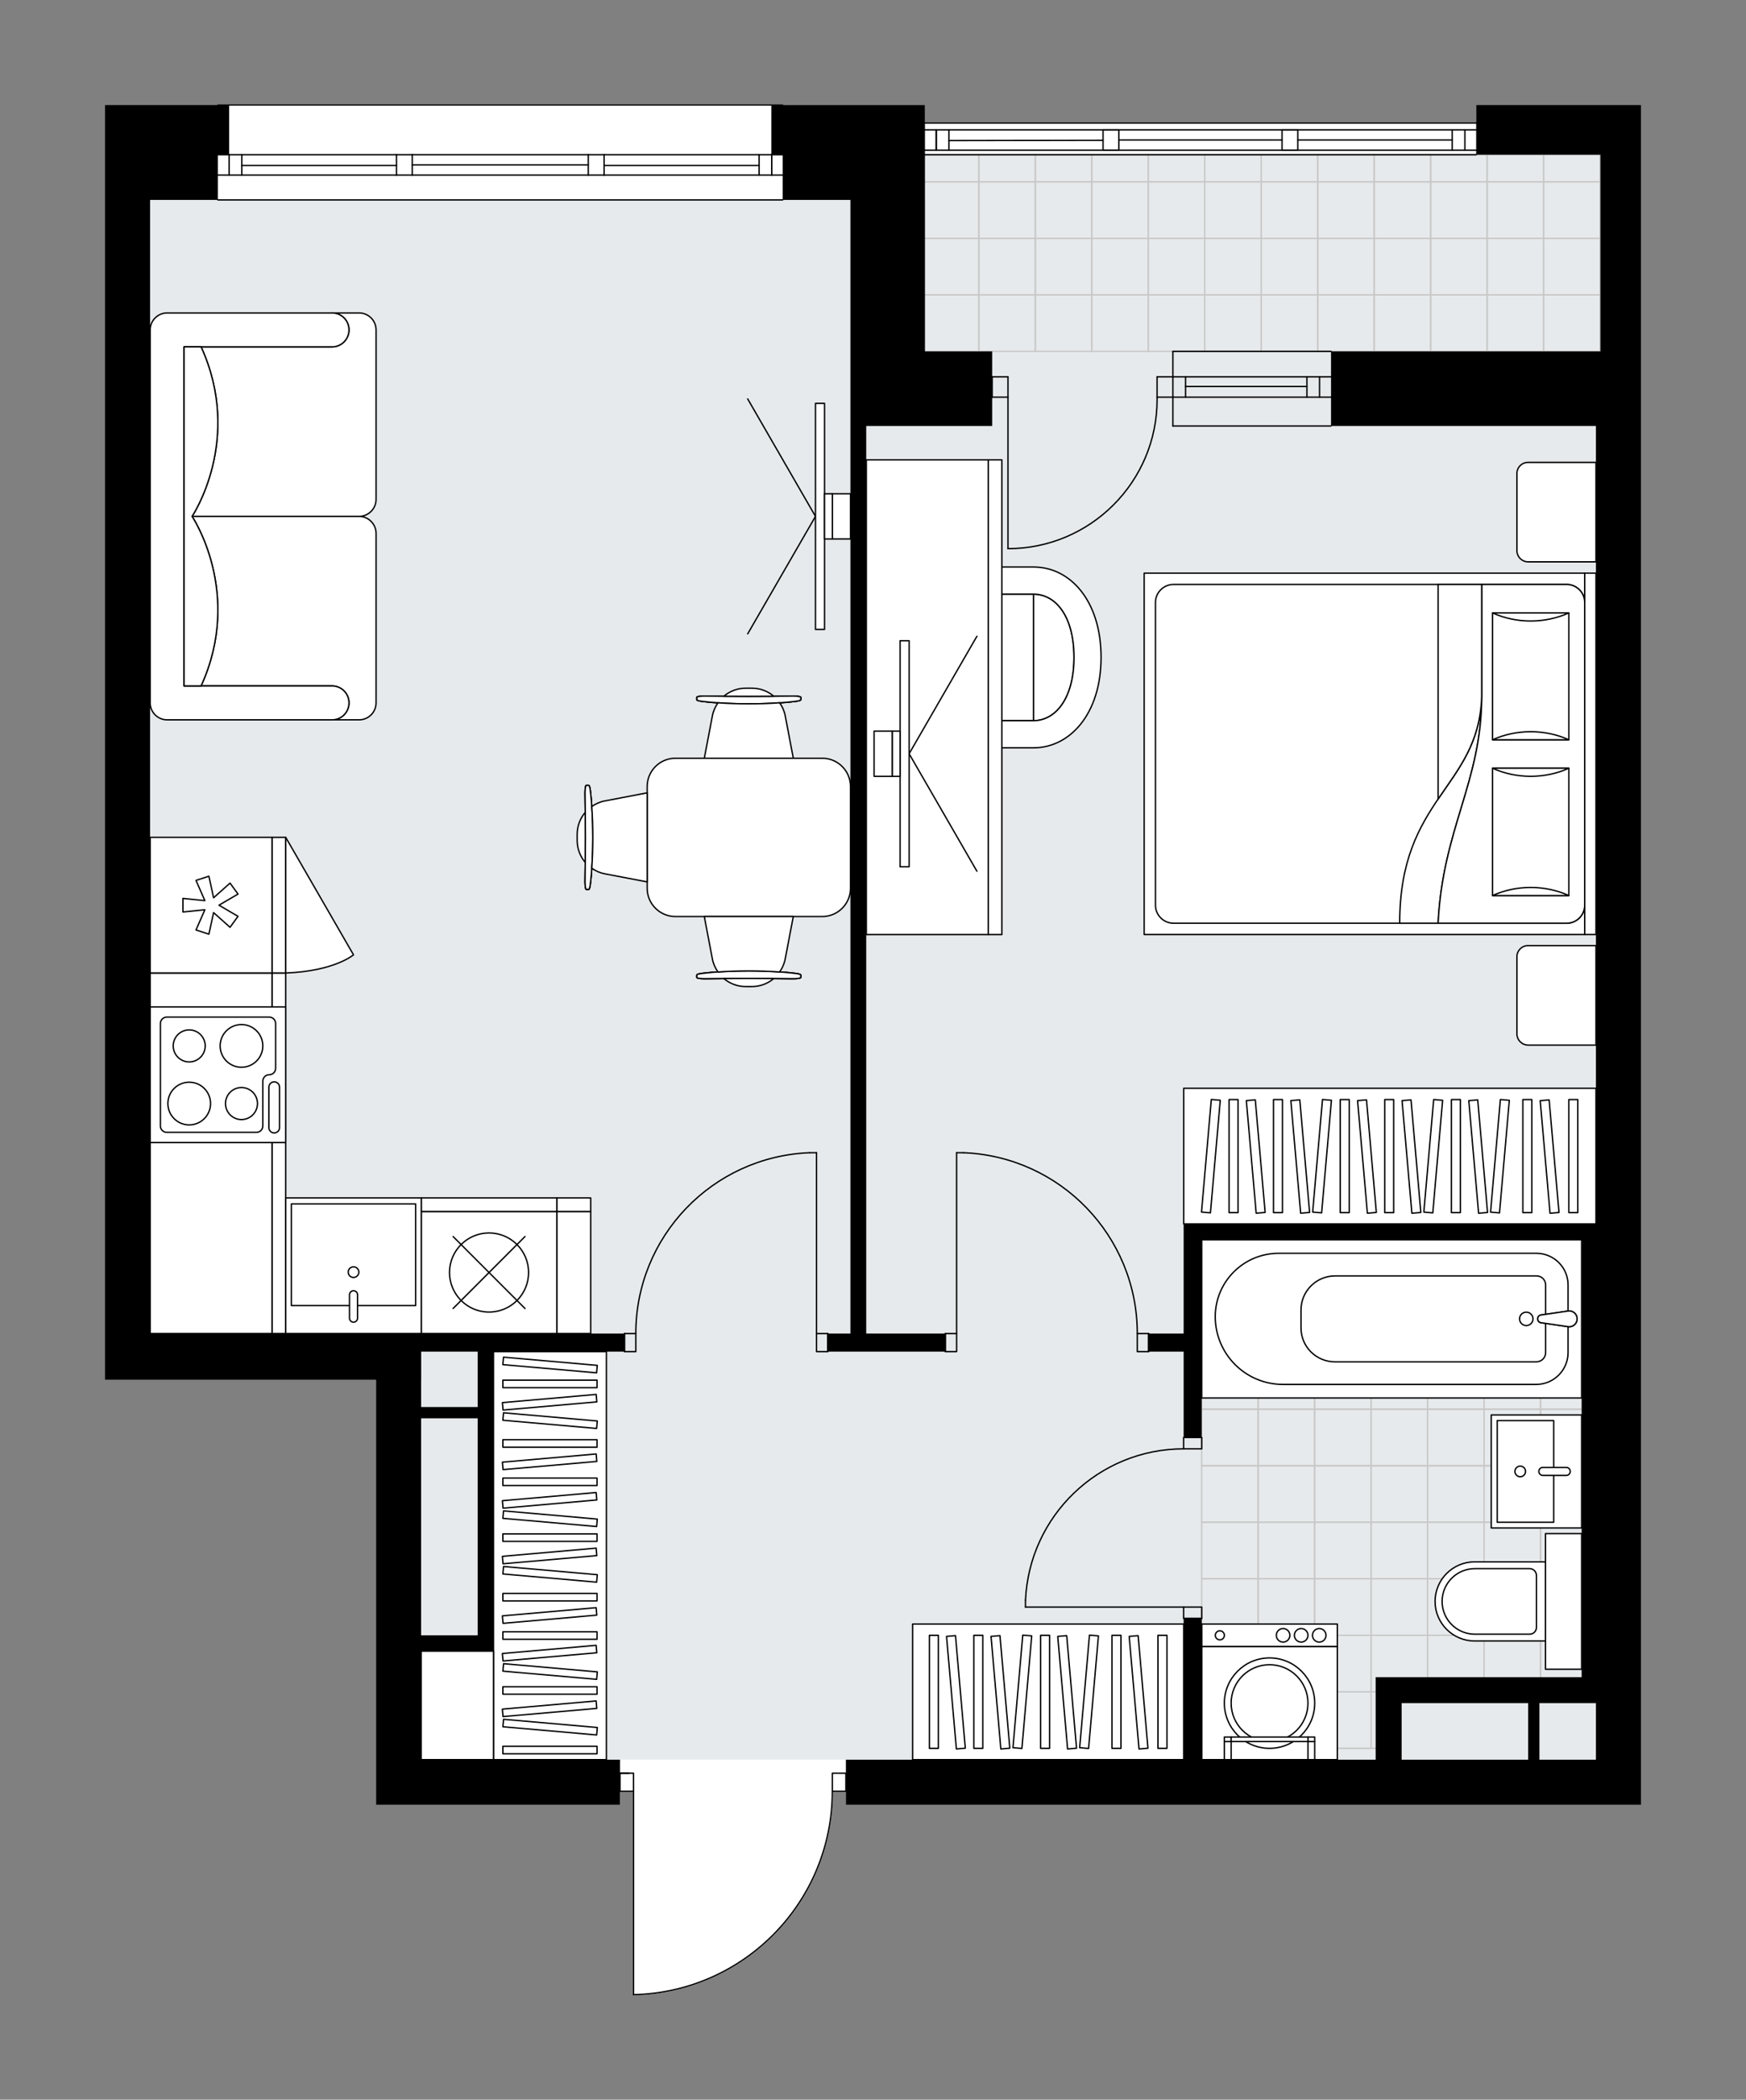 <svg xmlns="http://www.w3.org/2000/svg" height="2000px" id="Layer_1" style="enable-background:new 0 0 1664.15 2000;" version="1.1" viewBox="0 0 1664.15 2000" width="1664.15px" x="0px" y="0px" xml:space="preserve">
<rect x="0" y="0" width="1664.15" height="2000" fill="#808080" stroke="none"/>
<style type="text/css">
	.st0{fill:#FFFFFF;}
	.st1{fill:#E7EAEC;}
	.st2{fill:none;stroke:#C8C8C8;stroke-width:1.3;stroke-linecap:round;stroke-linejoin:round;stroke-miterlimit:10;}
	.st3{fill:none;stroke:#000000;stroke-width:1.3;stroke-linecap:round;stroke-linejoin:round;stroke-miterlimit:10;}
	.st4{fill:#FFFFFF;stroke:#000000;stroke-width:1.3;stroke-linecap:round;stroke-linejoin:round;stroke-miterlimit:10;}
	.st5{fill:none;stroke:#000000;stroke-width:1.3;stroke-linecap:round;stroke-linejoin:round;}
	.st6{fill:none;stroke:#000000;stroke-width:1.3;stroke-linecap:round;stroke-linejoin:round;stroke-dasharray:10.115,10.115;}
	.st7{font-family: 'Arial-BoldMT','Arial'; font-weight:bold;}
	.st8{font-size:112.853px;}
	.st9{font-size:95.491px;}
	.st10{font-family: 'ArialMT','Arial';}
	.st11{font-size:40px;}
</style>
<path class="st0" d="M1406.97,100h157.18v47.37V334.7v71.05  v1313.43h-43.06H806.24v-12.27h-12.28c-0.17,50.88-19.83,98.91-55.42,135.3c-35.74,36.55-83.58,57.3-134.68,58.44c0,0-0.01,0-0.01,0  c-0.09,0-0.17-0.02-0.25-0.05c-0.03-0.01-0.06-0.04-0.09-0.06c-0.04-0.02-0.08-0.04-0.11-0.08c-0.03-0.03-0.05-0.07-0.07-0.11  c-0.02-0.03-0.05-0.06-0.06-0.1c-0.02-0.04-0.02-0.1-0.03-0.15c-0.01-0.03-0.02-0.06-0.02-0.1c0,0,0,0,0-0.01c0,0,0-0.01,0-0.01  v-193.09h-12.27v12.27H401.41h-3.04h-39.99v-404.8H100v-44.14V190.43V100h107.01c0-0.36,0.29-0.65,0.65-0.65h538.29  c0.36,0,0.65,0.29,0.65,0.65h135v16.58l0,0h525.37V100z" id="background" />
<g id="floor">
	<polygon class="st1" points="401.42,1676.09 1521.06,1676.09 1521.06,334.67 1525.37,334.67 1525.37,147.35 881.57,147.35    881.57,190.41 143.04,190.41 143.04,1270.36 401.38,1270.36  " />
	<g>
		
			<rect class="st2" height="53.83" transform="matrix(-1 6.230965e-06 -6.230965e-06 -1 3104.78 615.502)" width="10.54" x="1547.12" y="280.84" />
	</g>
	<g>
		
			<rect class="st2" height="53.83" transform="matrix(-1 6.230966e-06 -6.230966e-06 -1 3104.78 507.87)" width="10.54" x="1547.12" y="227.03" />
	</g>
	<g>
		
			<rect class="st2" height="53.83" transform="matrix(-1 6.230966e-06 -6.230966e-06 -1 3104.78 400.238)" width="10.54" x="1547.12" y="173.21" />
	</g>
	<g>
		
			<rect class="st2" height="25.89" transform="matrix(-1 2.996786e-06 -2.996786e-06 -1 3104.78 320.55)" width="10.54" x="1547.12" y="147.33" />
	</g>
	<g>
		
			<rect class="st2" height="53.83" transform="matrix(-1 1.220439e-06 -1.220439e-06 -1 2996.344 615.535)" width="53.83" x="1471.26" y="280.85" />
	</g>
	<g>
		
			<rect class="st2" height="53.83" transform="matrix(-1 1.220437e-06 -1.220437e-06 -1 2996.346 507.903)" width="53.83" x="1471.26" y="227.04" />
	</g>
	<g>
		
			<rect class="st2" height="53.83" transform="matrix(-1 1.220438e-06 -1.220438e-06 -1 2996.344 400.271)" width="53.83" x="1471.26" y="173.22" />
	</g>
	<g>
		
			<rect class="st2" height="25.89" transform="matrix(-1 5.869532e-07 -5.869532e-07 -1 2996.346 320.579)" width="53.83" x="1471.26" y="147.34" />
	</g>
	<g>
		
			<rect class="st2" height="53.83" transform="matrix(-1 1.220438e-06 -1.220438e-06 -1 2888.685 615.535)" width="53.83" x="1417.43" y="280.85" />
	</g>
	<g>
		
			<rect class="st2" height="53.83" transform="matrix(-1 1.220438e-06 -1.220438e-06 -1 2888.688 507.903)" width="53.83" x="1417.43" y="227.04" />
	</g>
	<g>
		
			<rect class="st2" height="53.83" transform="matrix(-1 1.220438e-06 -1.220438e-06 -1 2888.685 400.271)" width="53.83" x="1417.43" y="173.22" />
	</g>
	<g>
		
			<rect class="st2" height="25.89" transform="matrix(-1 5.869521e-07 -5.869521e-07 -1 2888.688 320.579)" width="53.83" x="1417.43" y="147.34" />
	</g>
	<g>
		
			<rect class="st2" height="53.83" transform="matrix(-1 1.220438e-06 -1.220438e-06 -1 2781.027 615.535)" width="53.83" x="1363.6" y="280.85" />
	</g>
	<g>
		
			<rect class="st2" height="53.83" transform="matrix(-1 1.220437e-06 -1.220437e-06 -1 2781.029 507.903)" width="53.83" x="1363.6" y="227.04" />
	</g>
	<g>
		
			<rect class="st2" height="53.83" transform="matrix(-1 1.220438e-06 -1.220438e-06 -1 2781.027 400.272)" width="53.83" x="1363.6" y="173.22" />
	</g>
	<g>
		
			<rect class="st2" height="25.89" transform="matrix(-1 5.869538e-07 -5.869538e-07 -1 2781.03 320.579)" width="53.83" x="1363.6" y="147.34" />
	</g>
	<g>
		
			<rect class="st2" height="53.83" transform="matrix(-1 1.220438e-06 -1.220438e-06 -1 2673.368 615.535)" width="53.83" x="1309.77" y="280.85" />
	</g>
	<g>
		
			<rect class="st2" height="53.83" transform="matrix(-1 1.220438e-06 -1.220438e-06 -1 2673.371 507.904)" width="53.83" x="1309.77" y="227.04" />
	</g>
	<g>
		
			<rect class="st2" height="53.83" transform="matrix(-1 1.220438e-06 -1.220438e-06 -1 2673.368 400.272)" width="53.83" x="1309.77" y="173.22" />
	</g>
	<g>
		
			<rect class="st2" height="25.89" transform="matrix(-1 5.869532e-07 -5.869532e-07 -1 2673.371 320.579)" width="53.83" x="1309.77" y="147.34" />
	</g>
	<g>
		
			<rect class="st2" height="53.83" transform="matrix(-1 1.220438e-06 -1.220438e-06 -1 2565.71 615.535)" width="53.83" x="1255.94" y="280.85" />
	</g>
	<g>
		
			<rect class="st2" height="53.83" transform="matrix(-1 1.220437e-06 -1.220437e-06 -1 2565.712 507.904)" width="53.83" x="1255.94" y="227.04" />
	</g>
	<g>
		
			<rect class="st2" height="53.83" transform="matrix(-1 1.220438e-06 -1.220438e-06 -1 2565.71 400.272)" width="53.83" x="1255.94" y="173.22" />
	</g>
	<g>
		
			<rect class="st2" height="25.89" transform="matrix(-1 5.869521e-07 -5.869521e-07 -1 2565.713 320.579)" width="53.83" x="1255.94" y="147.34" />
	</g>
	<g>
		
			<rect class="st2" height="53.83" transform="matrix(-1 1.220438e-06 -1.220438e-06 -1 2458.052 615.535)" width="53.83" x="1202.11" y="280.85" />
	</g>
	<g>
		
			<rect class="st2" height="53.83" transform="matrix(-1 1.220437e-06 -1.220437e-06 -1 2458.054 507.904)" width="53.83" x="1202.11" y="227.04" />
	</g>
	<g>
		
			<rect class="st2" height="53.83" transform="matrix(-1 1.220437e-06 -1.220437e-06 -1 2458.052 400.272)" width="53.83" x="1202.11" y="173.22" />
	</g>
	<g>
		
			<rect class="st2" height="25.89" transform="matrix(-1 5.869526e-07 -5.869526e-07 -1 2458.054 320.579)" width="53.83" x="1202.11" y="147.34" />
	</g>
	<g>
		
			<rect class="st2" height="53.83" transform="matrix(-1 1.220439e-06 -1.220439e-06 -1 2350.393 615.536)" width="53.83" x="1148.28" y="280.85" />
	</g>
	<g>
		
			<rect class="st2" height="53.83" transform="matrix(-1 1.220437e-06 -1.220437e-06 -1 2350.395 507.904)" width="53.83" x="1148.28" y="227.04" />
	</g>
	<g>
		
			<rect class="st2" height="53.83" transform="matrix(-1 1.220438e-06 -1.220438e-06 -1 2350.393 400.272)" width="53.83" x="1148.28" y="173.22" />
	</g>
	<g>
		
			<rect class="st2" height="25.89" transform="matrix(-1 5.869520e-07 -5.869520e-07 -1 2350.396 320.579)" width="53.83" x="1148.28" y="147.34" />
	</g>
	<g>
		
			<rect class="st2" height="53.83" transform="matrix(-1 1.220438e-06 -1.220438e-06 -1 2242.732 615.536)" width="53.83" x="1094.45" y="280.85" />
	</g>
	<g>
		
			<rect class="st2" height="53.83" transform="matrix(-1 1.220438e-06 -1.220438e-06 -1 2242.735 507.904)" width="53.83" x="1094.45" y="227.04" />
	</g>
	<g>
		
			<rect class="st2" height="53.83" transform="matrix(-1 1.220438e-06 -1.220438e-06 -1 2242.732 400.272)" width="53.83" x="1094.45" y="173.22" />
	</g>
	<g>
		
			<rect class="st2" height="25.89" transform="matrix(-1 5.869521e-07 -5.869521e-07 -1 2242.735 320.579)" width="53.83" x="1094.45" y="147.34" />
	</g>
	<g>
		
			<rect class="st2" height="53.83" transform="matrix(-1 1.220438e-06 -1.220438e-06 -1 2135.074 615.536)" width="53.83" x="1040.62" y="280.85" />
	</g>
	<g>
		
			<rect class="st2" height="53.83" transform="matrix(-1 1.220437e-06 -1.220437e-06 -1 2135.076 507.904)" width="53.83" x="1040.62" y="227.04" />
	</g>
	<g>
		
			<rect class="st2" height="53.83" transform="matrix(-1 1.220437e-06 -1.220437e-06 -1 2135.074 400.272)" width="53.83" x="1040.62" y="173.22" />
	</g>
	<g>
		
			<rect class="st2" height="25.89" transform="matrix(-1 5.869521e-07 -5.869521e-07 -1 2135.077 320.579)" width="53.83" x="1040.62" y="147.34" />
	</g>
	<g>
		
			<rect class="st2" height="53.83" transform="matrix(-1 1.220438e-06 -1.220438e-06 -1 2027.415 615.536)" width="53.83" x="986.79" y="280.85" />
	</g>
	<g>
		
			<rect class="st2" height="53.83" transform="matrix(-1 1.220438e-06 -1.220438e-06 -1 2027.418 507.904)" width="53.83" x="986.79" y="227.04" />
	</g>
	<g>
		
			<rect class="st2" height="53.83" transform="matrix(-1 1.220438e-06 -1.220438e-06 -1 2027.415 400.272)" width="53.83" x="986.79" y="173.22" />
	</g>
	<g>
		
			<rect class="st2" height="25.89" transform="matrix(-1 5.869521e-07 -5.869521e-07 -1 2027.418 320.579)" width="53.83" x="986.79" y="147.34" />
	</g>
	<g>
		
			<rect class="st2" height="53.83" transform="matrix(-1 1.220439e-06 -1.220439e-06 -1 1919.757 615.536)" width="53.83" x="932.96" y="280.85" />
	</g>
	<g>
		
			<rect class="st2" height="53.83" transform="matrix(-1 1.220437e-06 -1.220437e-06 -1 1919.759 507.904)" width="53.83" x="932.96" y="227.04" />
	</g>
	<g>
		
			<rect class="st2" height="53.83" transform="matrix(-1 1.220438e-06 -1.220438e-06 -1 1919.757 400.272)" width="53.83" x="932.96" y="173.22" />
	</g>
	<g>
		
			<rect class="st2" height="25.89" transform="matrix(-1 5.869538e-07 -5.869538e-07 -1 1919.76 320.579)" width="53.83" x="932.97" y="147.34" />
	</g>
	<g>
		
			<rect class="st2" height="53.83" transform="matrix(-1 1.220438e-06 -1.220438e-06 -1 1812.099 615.536)" width="53.83" x="879.13" y="280.85" />
	</g>
	<g>
		
			<rect class="st2" height="53.83" transform="matrix(-1 1.220438e-06 -1.220438e-06 -1 1812.101 507.904)" width="53.83" x="879.14" y="227.04" />
	</g>
	<g>
		
			<rect class="st2" height="53.83" transform="matrix(-1 1.220438e-06 -1.220438e-06 -1 1812.098 400.272)" width="53.83" x="879.13" y="173.22" />
	</g>
	<g>
		
			<rect class="st2" height="25.89" transform="matrix(-1 5.869523e-07 -5.869523e-07 -1 1812.101 320.579)" width="53.83" x="879.14" y="147.34" />
	</g>
	<g>
		
			<rect class="st2" height="53.83" transform="matrix(-1 6.230965e-06 -6.230965e-06 -1 1747.723 615.529)" width="10.54" x="868.59" y="280.85" />
	</g>
	<g>
		
			<rect class="st2" height="53.83" transform="matrix(-1 6.230966e-06 -6.230966e-06 -1 1747.723 507.897)" width="10.54" x="868.59" y="227.04" />
	</g>
	<g>
		
			<rect class="st2" height="53.83" transform="matrix(-1 6.230966e-06 -6.230966e-06 -1 1747.723 400.265)" width="10.54" x="868.59" y="173.22" />
	</g>
	<g>
		
			<rect class="st2" height="25.89" transform="matrix(-1 2.996786e-06 -2.996786e-06 -1 1747.722 320.574)" width="10.54" x="868.59" y="147.34" />
	</g>
	<g>
		
			<rect class="st2" height="53.83" transform="matrix(-1 -1.220348e-06 1.220348e-06 -1 2667.476 2415.564)" width="53.83" x="1306.82" y="1180.87" />
	</g>
	<g>
		
			<rect class="st2" height="53.83" transform="matrix(-1 -1.220348e-06 1.220348e-06 -1 2667.473 2523.196)" width="53.83" x="1306.82" y="1234.68" />
	</g>
	<g>
		
			<rect class="st2" height="53.83" transform="matrix(-1 -1.220348e-06 1.220348e-06 -1 2559.817 2415.564)" width="53.83" x="1252.99" y="1180.87" />
	</g>
	<g>
		
			<rect class="st2" height="53.83" transform="matrix(-1 -1.220349e-06 1.220349e-06 -1 2559.815 2523.196)" width="53.83" x="1252.99" y="1234.68" />
	</g>
	<g>
		
			<rect class="st2" height="53.83" transform="matrix(-1 -1.220348e-06 1.220348e-06 -1 2452.159 2415.564)" width="53.83" x="1199.17" y="1180.87" />
	</g>
	<g>
		
			<rect class="st2" height="53.83" transform="matrix(-1 -1.220348e-06 1.220348e-06 -1 2452.157 2523.196)" width="53.83" x="1199.16" y="1234.68" />
	</g>
	<g>
		
			<rect class="st2" height="53.83" transform="matrix(-1 -1.220348e-06 1.220348e-06 -1 2344.5 2415.564)" width="53.83" x="1145.34" y="1180.87" />
	</g>
	<g>
		
			<rect class="st2" height="53.83" transform="matrix(-1 -1.220349e-06 1.220349e-06 -1 2344.498 2523.196)" width="53.83" x="1145.34" y="1234.68" />
	</g>
	<g>
		
			<rect class="st2" height="53.83" transform="matrix(-1 -1.220349e-06 1.220349e-06 -1 2667.476 2630.855)" width="53.83" x="1306.82" y="1288.51" />
	</g>
	<g>
		
			<rect class="st2" height="53.83" transform="matrix(-1 -1.220347e-06 1.220347e-06 -1 2667.473 2738.487)" width="53.83" x="1306.82" y="1342.33" />
	</g>
	<g>
		
			<rect class="st2" height="53.83" transform="matrix(-1 -1.220349e-06 1.220349e-06 -1 2559.817 2630.855)" width="53.83" x="1252.99" y="1288.51" />
	</g>
	<g>
		
			<rect class="st2" height="53.83" transform="matrix(-1 -1.220348e-06 1.220348e-06 -1 2559.815 2738.487)" width="53.83" x="1252.99" y="1342.33" />
	</g>
	<g>
		
			<rect class="st2" height="53.83" transform="matrix(-1 -1.220349e-06 1.220349e-06 -1 2452.159 2630.854)" width="53.83" x="1199.17" y="1288.51" />
	</g>
	<g>
		
			<rect class="st2" height="53.83" transform="matrix(-1 -1.220347e-06 1.220347e-06 -1 2452.156 2738.487)" width="53.83" x="1199.16" y="1342.33" />
	</g>
	<g>
		
			<rect class="st2" height="53.83" transform="matrix(-1 -1.220349e-06 1.220349e-06 -1 2344.5 2630.854)" width="53.83" x="1145.34" y="1288.51" />
	</g>
	<g>
		
			<rect class="st2" height="53.83" transform="matrix(-1 -1.220347e-06 1.220347e-06 -1 2344.498 2738.487)" width="53.83" x="1145.34" y="1342.33" />
	</g>
	<g>
		
			<rect class="st2" height="53.83" transform="matrix(-1 -1.220346e-06 1.220346e-06 -1 2667.475 2846.119)" width="53.83" x="1306.82" y="1396.14" />
	</g>
	<g>
		
			<rect class="st2" height="53.83" transform="matrix(-1 -1.220348e-06 1.220348e-06 -1 2559.817 2846.119)" width="53.83" x="1252.99" y="1396.14" />
	</g>
	<g>
		
			<rect class="st2" height="53.83" transform="matrix(-1 -1.220348e-06 1.220348e-06 -1 2452.158 2846.118)" width="53.83" x="1199.17" y="1396.14" />
	</g>
	<g>
		
			<rect class="st2" height="53.83" transform="matrix(-1 -1.220348e-06 1.220348e-06 -1 2344.5 2846.118)" width="53.83" x="1145.34" y="1396.14" />
	</g>
	<g>
		
			<rect class="st2" height="53.83" transform="matrix(-1 -1.220347e-06 1.220347e-06 -1 2990.451 2415.564)" width="53.83" x="1468.31" y="1180.87" />
	</g>
	<g>
		
			<rect class="st2" height="53.83" transform="matrix(-1 -1.220348e-06 1.220348e-06 -1 2990.449 2523.197)" width="53.83" x="1468.31" y="1234.68" />
	</g>
	<g>
		
			<rect class="st2" height="53.83" transform="matrix(-1 -1.220348e-06 1.220348e-06 -1 2882.793 2415.564)" width="53.83" x="1414.48" y="1180.87" />
	</g>
	<g>
		
			<rect class="st2" height="53.83" transform="matrix(-1 -1.220348e-06 1.220348e-06 -1 2882.79 2523.196)" width="53.83" x="1414.48" y="1234.68" />
	</g>
	<g>
		
			<rect class="st2" height="53.83" transform="matrix(-1 -1.220348e-06 1.220348e-06 -1 2775.134 2415.564)" width="53.83" x="1360.65" y="1180.87" />
	</g>
	<g>
		
			<rect class="st2" height="53.83" transform="matrix(-1 -1.220349e-06 1.220349e-06 -1 2775.132 2523.196)" width="53.83" x="1360.65" y="1234.68" />
	</g>
	<g>
		
			<rect class="st2" height="53.83" transform="matrix(-1 -1.220349e-06 1.220349e-06 -1 2990.451 2630.855)" width="53.83" x="1468.31" y="1288.51" />
	</g>
	<g>
		
			<rect class="st2" height="53.83" transform="matrix(-1 -1.220348e-06 1.220348e-06 -1 2990.448 2738.487)" width="53.83" x="1468.31" y="1342.33" />
	</g>
	<g>
		
			<rect class="st2" height="53.83" transform="matrix(-1 -1.220349e-06 1.220349e-06 -1 2882.793 2630.855)" width="53.83" x="1414.48" y="1288.51" />
	</g>
	<g>
		
			<rect class="st2" height="53.83" transform="matrix(-1 -1.220348e-06 1.220348e-06 -1 2882.79 2738.487)" width="53.83" x="1414.48" y="1342.33" />
	</g>
	<g>
		
			<rect class="st2" height="53.83" transform="matrix(-1 -1.220349e-06 1.220349e-06 -1 2775.134 2630.855)" width="53.83" x="1360.65" y="1288.51" />
	</g>
	<g>
		
			<rect class="st2" height="53.83" transform="matrix(-1 -1.220347e-06 1.220347e-06 -1 2775.132 2738.487)" width="53.83" x="1360.65" y="1342.33" />
	</g>
	<g>
		
			<rect class="st2" height="53.83" transform="matrix(-1 -1.220347e-06 1.220347e-06 -1 2990.451 2846.119)" width="53.83" x="1468.31" y="1396.14" />
	</g>
	<g>
		
			<rect class="st2" height="53.83" transform="matrix(-1 -1.220347e-06 1.220347e-06 -1 2882.792 2846.119)" width="53.83" x="1414.48" y="1396.14" />
	</g>
	<g>
		
			<rect class="st2" height="53.83" transform="matrix(-1 -1.220350e-06 1.220350e-06 -1 2775.134 2846.119)" width="53.83" x="1360.65" y="1396.14" />
	</g>
	<g>
		
			<rect class="st2" height="53.83" transform="matrix(-1 -1.220348e-06 1.220348e-06 -1 2667.475 2953.777)" width="53.83" x="1306.82" y="1449.97" />
	</g>
	<g>
		
			<rect class="st2" height="53.83" transform="matrix(-1 -1.220347e-06 1.220347e-06 -1 2667.473 3061.409)" width="53.83" x="1306.82" y="1503.79" />
	</g>
	<g>
		
			<rect class="st2" height="53.83" transform="matrix(-1 -1.220348e-06 1.220348e-06 -1 2559.817 2953.777)" width="53.83" x="1252.99" y="1449.97" />
	</g>
	<g>
		
			<rect class="st2" height="53.83" transform="matrix(-1 -1.220347e-06 1.220347e-06 -1 2559.814 3061.409)" width="53.83" x="1252.99" y="1503.79" />
	</g>
	<g>
		
			<rect class="st2" height="53.83" transform="matrix(-1 -1.220348e-06 1.220348e-06 -1 2452.158 2953.777)" width="53.83" x="1199.17" y="1449.97" />
	</g>
	<g>
		
			<rect class="st2" height="53.83" transform="matrix(-1 -1.220347e-06 1.220347e-06 -1 2452.156 3061.409)" width="53.83" x="1199.16" y="1503.79" />
	</g>
	<g>
		
			<rect class="st2" height="53.83" transform="matrix(-1 -1.220349e-06 1.220349e-06 -1 2344.5 2953.777)" width="53.83" x="1145.34" y="1449.97" />
	</g>
	<g>
		
			<rect class="st2" height="53.83" transform="matrix(-1 -1.220347e-06 1.220347e-06 -1 2344.498 3061.409)" width="53.83" x="1145.34" y="1503.79" />
	</g>
	<g>
		
			<rect class="st2" height="53.83" transform="matrix(-1 -1.220347e-06 1.220347e-06 -1 2667.475 3169.041)" width="53.83" x="1306.82" y="1557.6" />
	</g>
	<g>
		
			<rect class="st2" height="53.83" transform="matrix(-1 -1.220346e-06 1.220346e-06 -1 2559.817 3169.041)" width="53.83" x="1252.99" y="1557.6" />
	</g>
	<g>
		
			<rect class="st2" height="53.83" transform="matrix(-1 -1.220347e-06 1.220347e-06 -1 2452.158 3169.041)" width="53.83" x="1199.17" y="1557.6" />
	</g>
	<g>
		
			<rect class="st2" height="53.83" transform="matrix(-1 -1.220348e-06 1.220348e-06 -1 2344.5 3169.041)" width="53.83" x="1145.34" y="1557.6" />
	</g>
	<g>
		
			<rect class="st2" height="53.83" transform="matrix(-1 -1.220348e-06 1.220348e-06 -1 2990.451 2953.777)" width="53.83" x="1468.31" y="1449.97" />
	</g>
	<g>
		
			<rect class="st2" height="53.83" transform="matrix(-1 -1.220349e-06 1.220349e-06 -1 2990.448 3061.409)" width="53.83" x="1468.31" y="1503.79" />
	</g>
	<g>
		
			<rect class="st2" height="53.83" transform="matrix(-1 -1.220348e-06 1.220348e-06 -1 2882.792 2953.777)" width="53.83" x="1414.48" y="1449.97" />
	</g>
	<g>
		
			<rect class="st2" height="53.83" transform="matrix(-1 -1.220349e-06 1.220349e-06 -1 2882.79 3061.409)" width="53.83" x="1414.48" y="1503.79" />
	</g>
	<g>
		
			<rect class="st2" height="53.83" transform="matrix(-1 -1.220348e-06 1.220348e-06 -1 2775.134 2953.777)" width="53.83" x="1360.65" y="1449.97" />
	</g>
	<g>
		
			<rect class="st2" height="53.83" transform="matrix(-1 -1.220347e-06 1.220347e-06 -1 2775.131 3061.409)" width="53.83" x="1360.65" y="1503.79" />
	</g>
	<g>
		
			<rect class="st2" height="53.83" transform="matrix(-1 -1.220348e-06 1.220348e-06 -1 2990.451 3169.041)" width="53.83" x="1468.31" y="1557.6" />
	</g>
	<g>
		
			<rect class="st2" height="53.83" transform="matrix(-1 -1.220348e-06 1.220348e-06 -1 2882.792 3169.041)" width="53.83" x="1414.48" y="1557.6" />
	</g>
	<g>
		
			<rect class="st2" height="53.83" transform="matrix(-1 -1.220348e-06 1.220348e-06 -1 2775.134 3169.041)" width="53.83" x="1360.65" y="1557.6" />
	</g>
	<g>
		
			<rect class="st2" height="53.83" transform="matrix(-1 -1.220349e-06 1.220349e-06 -1 2559.814 3276.857)" width="53.83" x="1252.99" y="1611.51" />
	</g>
	<g>
		
			<rect class="st2" height="53.83" transform="matrix(-1 -1.220348e-06 1.220348e-06 -1 2452.156 3276.857)" width="53.83" x="1199.16" y="1611.51" />
	</g>
	<g>
		
			<rect class="st2" height="53.83" transform="matrix(-1 -1.220348e-06 1.220348e-06 -1 2344.498 3276.857)" width="53.83" x="1145.34" y="1611.51" />
	</g>
	<g>
		
			<rect class="st2" height="18.45" transform="matrix(-1 -4.183535e-07 4.183535e-07 -1 2597.668 3349.111)" width="53.83" x="1271.92" y="1665.33" />
	</g>
	<g>
		
			<rect class="st2" height="18.45" transform="matrix(-1 -4.183535e-07 4.183535e-07 -1 2452.16 3349.111)" width="53.83" x="1199.17" y="1665.33" />
	</g>
	<g>
		
			<rect class="st2" height="18.45" transform="matrix(-1 -4.183528e-07 4.183528e-07 -1 2344.501 3349.111)" width="53.83" x="1145.34" y="1665.33" />
	</g>
	<g id="LWPOLYLINE_00000060752816734136924410000016149897974425056937_">
		<rect class="st3" height="17.23" width="10.77" x="778.25" y="1270.25" />
	</g>
	<g id="LWPOLYLINE_00000127744635090183861910000017705654625468814208_">
		<rect class="st3" height="17.23" width="10.77" x="595.23" y="1270.25" />
	</g>
	<g id="LINE_00000072988879081120234380000011279645272705802153_">
		<line class="st3" x1="789.01" x2="789.01" y1="1270.25" y2="1287.47" />
	</g>
	<g id="LINE_00000173162243467868630840000006850741009911294643_">
		<line class="st3" x1="595.23" x2="595.23" y1="1270.25" y2="1287.47" />
	</g>
	<g id="LINE_00000034784635489870687110000008340163919587620015_">
		<line class="st3" x1="778.25" x2="778.25" y1="1270.25" y2="1097.99" />
	</g>
	<g id="LINE_00000038403273732540626300000003246235161080756894_">
		<line class="st3" x1="771.79" x2="778.25" y1="1097.99" y2="1097.99" />
	</g>
	<g id="ARC_00000073684210171818593470000010084942358416507815_">
		<path class="st3" d="M605.99,1270.25c0.05-92.62,73.24-168.67,165.79-172.25" />
	</g>
	<g id="LWPOLYLINE_00000071547182059675900400000013063794157239918755_">
		<rect class="st3" height="17.23" width="10.77" x="900.98" y="1270.25" />
	</g>
	<g id="LWPOLYLINE_00000016076816497439948550000008172137211151185806_">
		<rect class="st3" height="17.23" width="10.77" x="1084" y="1270.25" />
	</g>
	<g id="LINE_00000109003198043596447220000011082404011941195681_">
		<line class="st3" x1="900.98" x2="900.98" y1="1270.25" y2="1287.47" />
	</g>
	<g id="LINE_00000137093733192874118010000003815182268115472817_">
		<line class="st3" x1="1094.76" x2="1094.76" y1="1270.25" y2="1287.47" />
	</g>
	<g id="LINE_00000176765295016291710640000016754569005701564296_">
		<line class="st3" x1="911.74" x2="911.74" y1="1270.25" y2="1097.99" />
	</g>
	<g id="LINE_00000111890773625342830850000000951481022891260817_">
		<line class="st3" x1="918.2" x2="911.74" y1="1097.99" y2="1097.99" />
	</g>
	<g id="ARC_00000150094961595310348900000014424006112228172454_">
		<path class="st3" d="M918.2,1097.99c92.55,3.59,165.75,79.63,165.79,172.25" />
	</g>
	<g id="LWPOLYLINE_00000029011841024992740070000011815834707964514467_">
		<rect class="st3" height="10.77" width="17.23" x="1128.14" y="1530.78" />
	</g>
	<g id="LWPOLYLINE_00000141453971297218727080000017284463111037687972_">
		<rect class="st3" height="10.77" width="17.23" x="1128.14" y="1369.29" />
	</g>
	<g id="LINE_00000090996794172553929930000014308862462318387641_">
		<line class="st3" x1="1128.14" x2="1145.36" y1="1541.55" y2="1541.55" />
	</g>
	<g id="LINE_00000005975890721228182620000015649937936399837615_">
		<line class="st3" x1="1128.14" x2="1145.36" y1="1369.29" y2="1369.29" />
	</g>
	<g id="LINE_00000012473821896228059560000008418825038710733977_">
		<line class="st3" x1="1128.14" x2="977.42" y1="1530.78" y2="1530.78" />
	</g>
	<g id="ARC_00000038414095781123663240000014639417698764325264_">
		<path class="st3" d="M977.42,1524.32c3.59-80.65,69.99-144.21,150.72-144.26" />
	</g>
	<g id="LINE_00000032608233368297842730000014630572179694196926_">
		<line class="st3" x1="977.42" x2="977.42" y1="1530.78" y2="1524.32" />
	</g>
	<g id="ARC_00000084530790275149254200000013737833108534921626_">
		<path class="st3" d="M603.84,1900c105.32-2.34,189.48-88.39,189.48-193.74" />
	</g>
	<g id="LINE_00000178175320580711763910000005335147735078291879_">
		<line class="st3" x1="599.53" x2="590.92" y1="1689.04" y2="1689.04" />
	</g>
	<g id="LINE_00000121974041003764498390000001052265121179228338_">
		<line class="st3" x1="603.84" x2="603.84" y1="1706.26" y2="1900" />
	</g>
	<g id="LWPOLYLINE_00000021103794833021305410000017130955511290445975_">
		<rect class="st3" height="17.23" width="12.92" x="793.32" y="1689.04" />
	</g>
	<g id="LWPOLYLINE_00000142176881143312600200000006964369421858208178_">
		<rect class="st3" height="17.23" width="12.92" x="590.92" y="1689.04" />
	</g>
	<g id="ARC_00000079483144270771072410000015678297167452792233_">
		<path class="st3" d="M1102.84,378.35c0.01,0.7,0.02,1.41,0.02,2.11c0.01,78.5-63.63,142.14-142.12,142.15" />
	</g>
	<g id="LINE_00000061463905824783046650000002423853920456216763_">
		<line class="st3" x1="960.73" x2="960.73" y1="378.35" y2="522.61" />
	</g>
	<g id="LINE_00000087402395105022179740000004599134689343841440_">
		<line class="st3" x1="1117.91" x2="1102.84" y1="378.35" y2="378.35" />
	</g>
	<g id="LINE_00000085237011802375229410000012177213678771043262_">
		<line class="st3" x1="1102.84" x2="1102.84" y1="378.35" y2="358.97" />
	</g>
	<g id="LINE_00000068677985413951407420000006242467437895665076_">
		<line class="st3" x1="1102.84" x2="1117.91" y1="358.97" y2="358.97" />
	</g>
	<g id="LINE_00000083055471184624307220000008220476984750855837_">
		<line class="st3" x1="945.66" x2="960.73" y1="358.97" y2="358.97" />
	</g>
	<g id="LINE_00000145738704411408968160000006194801773630741926_">
		<line class="st3" x1="960.73" x2="960.73" y1="358.97" y2="378.35" />
	</g>
	<g id="LINE_00000160149401558601688110000001085949784838504624_">
		<line class="st3" x1="960.73" x2="945.66" y1="378.35" y2="378.35" />
	</g>
	<g id="LINE_00000166653530824354427870000017972469206151639437_">
		<line class="st3" x1="1117.91" x2="1268.63" y1="378.35" y2="378.35" />
	</g>
	<g id="LINE_00000101811012779307208780000001659454626480119441_">
		<line class="st3" x1="1117.91" x2="1268.63" y1="358.97" y2="358.97" />
	</g>
	<g id="LINE_00000160155628073347486730000003330491979657869991_">
		<line class="st3" x1="1129.97" x2="1245.65" y1="368.13" y2="368.13" />
	</g>
	<g id="LINE_00000029757690546040694760000002736345609052196252_">
		<line class="st3" x1="1257.71" x2="1257.71" y1="378.35" y2="358.97" />
	</g>
	<g id="LINE_00000111906397752634130040000009487821703074376883_">
		<line class="st3" x1="1129.97" x2="1129.97" y1="378.35" y2="358.97" />
	</g>
	<g id="LINE_00000005262886046379139600000010031674497629896855_">
		<line class="st3" x1="1117.91" x2="1268.63" y1="405.75" y2="405.75" />
	</g>
	<g id="LINE_00000160179527264690483540000009103653955609447868_">
		<line class="st3" x1="1268.63" x2="1117.91" y1="334.69" y2="334.69" />
	</g>
	<g id="LINE_00000067200649879846331380000012365489281603238812_">
		<line class="st3" x1="945.66" x2="945.66" y1="358.97" y2="378.35" />
	</g>
	<g id="LINE_00000146487674957015834500000009493886219606555820_">
		<line class="st3" x1="1245.65" x2="1245.65" y1="378.36" y2="358.99" />
	</g>
	<g id="LINE_00000043428311426397169600000016995307575980220302_">
		<line class="st3" x1="1117.91" x2="1117.91" y1="405.75" y2="334.7" />
	</g>
	<g id="LINE_00000085232382815727595740000005824570463486917788_">
		<line class="st3" x1="745.95" x2="207.66" y1="190.43" y2="190.43" />
	</g>
	<g id="LINE_00000049207091580800012300000015683631082560755128_">
		<line class="st3" x1="735.57" x2="735.57" y1="166.75" y2="147.37" />
	</g>
	<g id="LINE_00000183247842247946034930000008478616373540584631_">
		<line class="st3" x1="218.42" x2="218.42" y1="166.75" y2="147.37" />
	</g>
	<g id="LINE_00000134969395735529048340000010371252769561049532_">
		<line class="st3" x1="575.78" x2="723.51" y1="157.6" y2="157.6" />
	</g>
	<g id="LINE_00000160172619149467440240000004984164825066656906_">
		<line class="st3" x1="230.48" x2="377.89" y1="157.6" y2="157.6" />
	</g>
	<g id="LINE_00000084508635718970732910000012182808066384376196_">
		<line class="st3" x1="230.48" x2="230.48" y1="147.37" y2="166.75" />
	</g>
	<g id="LINE_00000085955272857325169960000005497706083198231484_">
		<line class="st3" x1="735.57" x2="735.57" y1="166.75" y2="147.37" />
	</g>
	<g id="LINE_00000096744329642743276650000017137211367800171964_">
		<line class="st3" x1="723.51" x2="723.51" y1="147.37" y2="166.75" />
	</g>
	<g id="LINE_00000055688371026055465360000014515672168802031251_">
		<line class="st3" x1="560.7" x2="560.7" y1="166.75" y2="147.37" />
	</g>
	<g id="LINE_00000002349341350123226010000013614224882278075319_">
		<line class="st3" x1="560.7" x2="575.78" y1="147.37" y2="147.37" />
	</g>
	<g id="LINE_00000130612410678394819400000009902149589231792805_">
		<line class="st3" x1="575.78" x2="575.78" y1="147.37" y2="166.75" />
	</g>
	<g id="LINE_00000054960475648723143300000006678139332853633939_">
		<line class="st3" x1="575.78" x2="560.7" y1="166.75" y2="166.75" />
	</g>
	<g id="LINE_00000044147116540520317960000008587957883649629870_">
		<line class="st3" x1="207.66" x2="745.95" y1="100" y2="100" />
	</g>
	<g id="LINE_00000152948354223487382660000017757004248620576137_">
		<line class="st3" x1="377.89" x2="377.89" y1="166.75" y2="147.37" />
	</g>
	<g id="LINE_00000111163862177949052400000008241552181142546353_">
		<line class="st3" x1="377.89" x2="392.96" y1="147.37" y2="147.37" />
	</g>
	<g id="LINE_00000077296958987873370430000001952078878660141722_">
		<line class="st3" x1="392.96" x2="392.96" y1="147.37" y2="166.75" />
	</g>
	<g id="LINE_00000008141987244292578720000009471870070816121478_">
		<line class="st3" x1="392.96" x2="377.89" y1="166.75" y2="166.75" />
	</g>
	<g id="LINE_00000067951512913178978430000015495770242815600560_">
		<line class="st3" x1="392.96" x2="560.7" y1="157.06" y2="157.06" />
	</g>
	<g id="LWPOLYLINE_00000034090687223508583500000014927946514955678095_">
		<line class="st3" x1="377.89" x2="207.66" y1="166.75" y2="166.75" />
	</g>
	<g id="LWPOLYLINE_00000036220274300362857170000009762505424012555962_">
		<line class="st3" x1="392.96" x2="560.7" y1="166.75" y2="166.75" />
	</g>
	<g id="LWPOLYLINE_00000088832541706752133390000007984035960700381329_">
		<line class="st3" x1="575.78" x2="745.95" y1="166.75" y2="166.75" />
	</g>
	<g id="LWPOLYLINE_00000075865675676051853060000002648642052994084739_">
		<line class="st3" x1="377.89" x2="207.66" y1="147.37" y2="147.37" />
	</g>
	<g id="LWPOLYLINE_00000085960739686667714200000006231499332228585405_">
		<line class="st3" x1="392.96" x2="560.7" y1="147.37" y2="147.37" />
	</g>
	<g id="LWPOLYLINE_00000077320959837893859230000009221699381650724530_">
		<line class="st3" x1="575.78" x2="745.95" y1="147.37" y2="147.37" />
	</g>
	<g id="LINE_00000027601806098306541150000007773544769158304685_">
		<line class="st3" x1="881.6" x2="1406.97" y1="147.37" y2="147.37" />
	</g>
	<g id="LINE_00000103234866901461166100000017579170344435147167_">
		<line class="st3" x1="1406.97" x2="881.6" y1="123.68" y2="123.68" />
	</g>
	<g id="LINE_00000150082265872073743040000003640207483365263268_">
		<line class="st3" x1="892.37" x2="892.37" y1="143.06" y2="123.69" />
	</g>
	<g id="LINE_00000156572649867380663930000016267840078613780637_">
		<line class="st3" x1="1396.21" x2="1396.21" y1="143.06" y2="123.69" />
	</g>
	<g id="LINE_00000159469780965080805340000010297003862889733786_">
		<line class="st3" x1="1406.97" x2="878.06" y1="143.06" y2="143.06" />
	</g>
	<g id="LINE_00000134933781830978341240000014648880350137386166_">
		<line class="st3" x1="1051.34" x2="904.42" y1="133.66" y2="133.91" />
	</g>
	<g id="LINE_00000058564847634299349030000000369070775230135727_">
		<line class="st3" x1="1384.15" x2="1384.15" y1="123.69" y2="143.06" />
	</g>
	<g id="LINE_00000057116420917101612980000018191937417862926981_">
		<line class="st3" x1="892.37" x2="892.37" y1="143.06" y2="123.69" />
	</g>
	<g id="LINE_00000182489690352269795620000003598671273386830232_">
		<line class="st3" x1="904.42" x2="904.42" y1="123.69" y2="143.06" />
	</g>
	<g id="LINE_00000018939905160607752320000014909719902284877969_">
		<line class="st3" x1="1406.97" x2="881.6" y1="117.23" y2="117.23" />
	</g>
	<g id="LWPOLYLINE_00000126293461672752250530000005596722228789658507_">
		<rect class="st3" height="19.38" width="15.07" x="1221.92" y="123.69" />
	</g>
	<g id="LWPOLYLINE_00000058585169235219483970000011446423954182845578_">
		<rect class="st3" height="19.38" width="15.07" x="1051.34" y="123.69" />
	</g>
	<g id="LINE_00000101826283707235840210000008640858671153112984_">
		<line class="st3" x1="1066.41" x2="1221.92" y1="133.37" y2="133.37" />
	</g>
	<g id="LINE_00000036944325599260161160000016222557496189936808_">
		<line class="st3" x1="1236.99" x2="1384.15" y1="133.37" y2="133.37" />
	</g>
	<path d="M401.44,1572.77h68.9v-15.07v-206.7v-63.52h124.88v-17.22H401.44H143.06V190.43h64.6v-43.06h10.77V100h-10.77H100v90.43   v1079.81v44.14h258.38v404.8h39.99h3.04h189.52v-43.06H401.44l-0.04,0.5v-104.03L401.44,1572.77z M455.27,1557.69h-53.87v-206.83   l0.04,0.13h53.83V1557.69z M401.44,1314.39v-26.91h53.83v52.75h-53.87v-25.84H401.44z" />
	<polygon points="810.55,1270.25 789.01,1270.25 789.01,1287.47 810.55,1287.47 825.62,1287.47 900.98,1287.47 900.98,1270.25    825.62,1270.25 825.62,405.75 881.6,405.75 945.66,405.75 945.66,334.7 881.6,334.7 881.6,190.43 881.6,100 745.95,100 735.18,100    735.18,147.37 745.95,147.37 745.95,190.43 810.55,190.43 810.55,405.75  " />
	<path d="M1406.97,100v47.37h118.42V334.7h-256.76v71.05h252.46v760.07h-392.95v15.07v89.36h-33.37v17.22h33.37v81.82h17.23v-188.4   h362.11v416.64h-50.98h-120.58l0,0.01v-0.01h-24.76v78.59l0.01,0h-165.8v-134.57h-17.23v134.57h-321.9v43.06h714.85h43.06V405.75   V334.7V147.37V100H1406.97z M1456.5,1676.12h-120.58v-53.83h120.58V1676.12z M1521.09,1676.12h-53.83v-53.83h53.83V1676.12z    M1521.09,1180.89l-0.01,0L1521.09,1180.89L1521.09,1180.89z" />
</g>
<g id="mebel">
	<g>
		<path class="st4" d="M1445.8,451.01v73.41c0,5.95,4.82,10.77,10.77,10.77h64.59v-94.74h-64.8    C1450.53,440.44,1445.8,445.17,1445.8,451.01z" />
		<path class="st4" d="M1445.8,911.3v73.41c0,5.95,4.82,10.77,10.77,10.77h64.59v-94.74h-64.8    C1450.53,900.73,1445.8,905.46,1445.8,911.3z" />
		<g>
			
				<rect class="st4" height="10.77" transform="matrix(-1.836970e-16 1 -1 -1.836970e-16 2233.838 -797.727)" width="344.21" x="1343.68" y="712.67" />
			
				<rect class="st4" height="419.87" transform="matrix(-1.836970e-16 1 -1 -1.836970e-16 2018.522 -582.41)" width="344.21" x="1128.36" y="508.12" />
			<path class="st4" d="M1510.4,573.94v288.23c0,9.51-7.71,17.23-17.23,17.23h-374.65c-9.51,0-17.23-7.71-17.23-17.23V573.94     c0-9.51,7.71-17.23,17.23-17.23h374.65C1502.69,556.72,1510.4,564.43,1510.4,573.94z" />
			<path class="st4" d="M1370.7,879.4c4.41-90.03,41.51-134.65,41.53-215.71c-2.93,86.74-78.31,96-78.15,215.71L1370.7,879.4z" />
			<g>
				<path class="st4" d="M1370.7,879.4c4.41-90.03,41.51-134.65,41.53-215.71l0-106.97h80.94c9.51,0,17.23,7.71,17.23,17.23v288.23      c0,9.51-7.71,17.23-17.23,17.23L1370.7,879.4L1370.7,879.4z" />
			</g>
			
				<rect class="st4" height="72.71" transform="matrix(-1.836970e-16 1 -1 -1.836970e-16 2103.182 -814.699)" width="120.79" x="1398.54" y="607.89" />
			<path class="st4" d="M1422.59,704.64c22.84-10.23,49.87-10.23,72.71,0H1422.59z" />
			<path class="st4" d="M1495.29,583.85c-22.84,10.23-49.87,10.23-72.71,0H1495.29z" />
			
				<rect class="st4" height="72.71" transform="matrix(-1.836970e-16 1 -1 -1.836970e-16 2251.337 -666.543)" width="121.26" x="1398.31" y="756.04" />
			<path class="st4" d="M1422.59,853.03c22.84-10.27,49.87-10.27,72.71,0H1422.59z" />
			<path class="st4" d="M1495.29,731.77c-22.84,10.27-49.87,10.27-72.71,0H1495.29z" />
			<g>
				<path class="st4" d="M1412.24,663.69V556.72h-41.53v204.39C1390.3,732.15,1410.74,708.04,1412.24,663.69z" />
			</g>
		</g>
	</g>
	<g>
		<g>
			<g>
				<path class="st4" d="M877.32,582.04v88.33c0,8.89,7.21,16.1,16.1,16.1h91.67V565.94h-91.67      C884.53,565.94,877.32,573.15,877.32,582.04z" />
				<path class="st4" d="M985.09,686.47c20.91,0,38.59-21.05,38.59-60.29s-17.45-60.24-38.59-60.24V686.47z" />
				<path class="st4" d="M985.09,540.1c35.26,0,64.37,32.56,64.37,86.08c0,53.51-29.49,86.13-64.37,86.13h-91.62v-25.84h91.62      c20.91,0,38.59-21.05,38.59-60.29s-17.45-60.24-38.59-60.24h-91.62V540.1H985.09z" />
			</g>
		</g>
		<g>
			
				<rect class="st4" height="116.27" transform="matrix(-3.856784e-10 1 -1 -3.856784e-10 1547.959 -219.698)" width="452.16" x="657.75" y="605.99" />
			
				<rect class="st4" height="12.92" transform="matrix(-2.060949e-10 1 -1 -2.060949e-10 1612.554 -284.293)" width="452.16" x="722.34" y="657.67" />
		</g>
		<g>
			<g>
				<g id="LINE_00000101099234590724642250000012630170650827419064_">
					<line class="st4" x1="866.5" x2="931.1" y1="717.96" y2="606.08" />
				</g>
				<g id="LINE_00000181087899184713930850000001327492045090959799_">
					<line class="st4" x1="866.5" x2="931.1" y1="717.96" y2="829.84" />
				</g>
			</g>
			
				<rect class="st4" height="215.32" transform="matrix(-1 -1.787802e-10 1.787802e-10 -1 1724.388 1435.916)" width="8.61" x="857.89" y="610.3" />
			<rect class="st4" height="43.06" width="7.54" x="850.35" y="696.43" />
			
				<rect class="st4" height="43.06" transform="matrix(-1 -1.799420e-10 1.799420e-10 -1 1683.478 1435.916)" width="17.23" x="833.13" y="696.43" />
		</g>
	</g>
	<g>
		
			<rect class="st4" height="258.38" transform="matrix(1.434184e-10 -1 1 1.434184e-10 -612.501 2610.546)" width="129.19" x="934.43" y="1482.33" />
		<g>
			
				<rect class="st4" height="8.56" transform="matrix(1.348806e-10 -1 1 1.348806e-10 -721.439 2501.608)" width="107.66" x="836.26" y="1607.25" />
			
				<rect class="st4" height="8.56" transform="matrix(1.333938e-10 -1 1 1.333938e-10 -679.046 2544.001)" width="107.66" x="878.65" y="1607.25" />
			
				<rect class="st4" height="8.56" transform="matrix(1.348806e-10 -1 1 1.348806e-10 -615.456 2607.59)" width="107.66" x="942.24" y="1607.25" />
			
				<rect class="st4" height="8.56" transform="matrix(0.087 -0.996 0.996 0.087 -715.486 2442.231)" width="107.66" x="921.04" y="1607.25" />
			
				<rect class="st4" height="8.56" transform="matrix(-0.087 -0.996 0.996 -0.087 -614.687 2659.79)" width="107.66" x="857.45" y="1607.25" />
			
				<rect class="st4" height="8.56" transform="matrix(-0.087 -0.996 0.996 -0.087 -568.599 2702.022)" width="107.66" x="899.84" y="1607.25" />
			
				<rect class="st4" height="8.56" transform="matrix(0.087 -0.996 0.996 0.087 -657.439 2505.578)" width="107.66" x="984.63" y="1607.25" />
			
				<rect class="st4" height="8.56" transform="matrix(-0.087 -0.996 0.996 -0.087 -499.467 2765.369)" width="107.66" x="963.43" y="1607.25" />
			
				<rect class="st4" height="8.56" transform="matrix(1.334782e-10 -1 1 1.334782e-10 -547.383 2675.663)" width="107.66" x="1010.31" y="1607.25" />
			
				<rect class="st4" height="8.56" transform="matrix(1.331913e-10 -1 1 1.331913e-10 -503.563 2719.484)" width="107.66" x="1054.13" y="1607.25" />
			
				<rect class="st4" height="8.56" transform="matrix(-0.087 -0.996 0.996 -0.087 -425.461 2833.183)" width="107.66" x="1031.51" y="1607.25" />
		</g>
	</g>
	<g>
		
			<rect class="st4" height="392.95" transform="matrix(1.441223e-10 -1 1 1.441223e-10 223.466 2425.912)" width="129.19" x="1260.09" y="904.75" />
		<g>
			
				<rect class="st4" height="8.56" transform="matrix(1.348637e-10 -1 1 1.348637e-10 74.473 2276.919)" width="107.66" x="1121.87" y="1096.95" />
			
				<rect class="st4" height="8.56" transform="matrix(1.345928e-10 -1 1 1.345928e-10 116.866 2319.311)" width="107.66" x="1164.26" y="1096.95" />
			
				<rect class="st4" height="8.56" transform="matrix(1.351506e-10 -1 1 1.351506e-10 180.455 2382.901)" width="107.66" x="1227.85" y="1096.95" />
			
				<rect class="st4" height="8.56" transform="matrix(1.348637e-10 -1 1 1.348637e-10 222.848 2425.294)" width="107.66" x="1270.24" y="1096.95" />
			
				<rect class="st4" height="8.56" transform="matrix(1.345928e-10 -1 1 1.345928e-10 286.438 2488.883)" width="107.66" x="1333.83" y="1096.95" />
			
				<rect class="st4" height="8.56" transform="matrix(0.087 -0.996 0.996 0.087 -43.154 2155.351)" width="107.66" x="1100.67" y="1096.95" />
			
				<rect class="st4" height="8.56" transform="matrix(0.087 -0.996 0.996 0.087 53.591 2260.93)" width="107.66" x="1206.65" y="1096.95" />
			
				<rect class="st4" height="8.56" transform="matrix(0.087 -0.996 0.996 0.087 150.337 2366.509)" width="107.66" x="1312.63" y="1096.95" />
			
				<rect class="st4" height="8.56" transform="matrix(-0.087 -0.996 0.996 -0.087 204.176 2389.538)" width="107.66" x="1143.06" y="1096.95" />
			
				<rect class="st4" height="8.56" transform="matrix(-0.087 -0.996 0.996 -0.087 250.264 2431.77)" width="107.66" x="1185.46" y="1096.95" />
			
				<rect class="st4" height="8.56" transform="matrix(-0.087 -0.996 0.996 -0.087 319.395 2495.117)" width="107.66" x="1249.05" y="1096.95" />
			
				<rect class="st4" height="8.56" transform="matrix(-0.087 -0.996 0.996 -0.087 365.483 2537.349)" width="107.66" x="1291.44" y="1096.95" />
			
				<rect class="st4" height="8.56" transform="matrix(0.087 -0.996 0.996 0.087 208.384 2429.857)" width="107.66" x="1376.22" y="1096.95" />
			
				<rect class="st4" height="8.56" transform="matrix(-0.087 -0.996 0.996 -0.087 434.615 2600.697)" width="107.66" x="1355.03" y="1096.95" />
			
				<rect class="st4" height="8.56" transform="matrix(1.341203e-10 -1 1 1.341203e-10 354.511 2556.956)" width="107.66" x="1401.9" y="1096.95" />
			
				<rect class="st4" height="8.56" transform="matrix(1.348806e-10 -1 1 1.348806e-10 398.331 2600.777)" width="107.66" x="1445.73" y="1096.95" />
			
				<rect class="st4" height="8.56" transform="matrix(-0.087 -0.996 0.996 -0.087 508.62 2668.51)" width="107.66" x="1423.1" y="1096.95" />
		</g>
	</g>
	<g>
		<path class="st4" d="M316.47,330.39L316.47,330.39c8.92,0,16.15-7.23,16.15-16.15v0c0-8.92-7.23-16.15-16.15-16.15h0h25.78    c8.95,0,16.21,7.26,16.21,16.21v161.35c0,8.92-7.3,16.23-16.23,16.23l-159.16,0c0,0,48.99-72.82,8.59-161.48H316.47z" />
		<path class="st4" d="M316.47,653.36L316.47,653.36c8.92,0,16.15,7.23,16.15,16.15v0c0,8.92-7.23,16.15-16.15,16.15h0h25.78    c8.95,0,16.21-7.26,16.21-16.21V508.1c0-8.92-7.3-16.23-16.23-16.23l-159.16,0c0,0,48.99,72.82,8.59,161.48H316.47z" />
		<path class="st4" d="M159.29,298.09h157.18c8.92,0,16.15,7.23,16.15,16.15v0c0,8.92-7.23,16.15-16.15,16.15H175.44v322.98h141.03    c8.92,0,16.15,7.23,16.15,16.15v0c0,8.92-7.23,16.15-16.15,16.15H159.29c-8.92,0-16.15-7.23-16.15-16.15V314.24    C143.14,305.36,150.41,298.09,159.29,298.09z" />
		<path class="st4" d="M191.65,653.36c40.4-88.66-8.59-161.48-8.59-161.48v-0.01c0,0,48.99-72.82,8.59-161.48h-16.22v322.98    L191.65,653.36z" />
	</g>
	<g>
		<path class="st4" d="M783.71,873.02H643.75c-14.86,0-26.91-12.05-26.91-26.91v-96.95c0-14.86,12.05-26.91,26.91-26.91h139.96    c14.86,0,26.91,12.05,26.91,26.91v96.95C810.62,860.97,798.57,873.02,783.71,873.02z" />
		<g>
			<g id="LINE_00000058574937311024748260000011854660469090716600_">
				<path class="st4" d="M758.47,668c-26.06,3.27-63.47,3.27-89.54,0c-3.01-0.38-4.75-0.94-4.75-1.54v-0.15v-2.13      c0-0.64,3.37-1.16,7.54-1.16c27.92,0.44,56.06,0.44,83.97,0c4.16,0,7.54,0.52,7.54,1.16v2.13v0.15      C763.22,667.06,761.48,667.63,758.47,668z" />
			</g>
			<g id="LINE_00000177473724530122629560000017543022398046656935_">
				<path class="st4" d="M758.47,668c-26.06,3.27-63.47,3.27-89.54,0c-3.01-0.38-4.75-0.94-4.75-1.54v-0.15v-2.13      c0-0.64,3.37-1.16,7.54-1.16c27.92,0.44,56.06,0.44,83.97,0c4.16,0,7.54,0.52,7.54,1.16v2.13v0.15      C763.22,667.06,761.48,667.63,758.47,668z" />
			</g>
			<g id="LINE_00000090261642802455428590000010100600722564243074_">
				<path class="st4" d="M758.47,668c-26.06,3.27-63.47,3.27-89.54,0c-3.01-0.38-4.75-0.94-4.75-1.54v-0.15v-2.13      c0-0.64,3.37-1.16,7.54-1.16c27.92,0.44,56.06,0.44,83.97,0c4.16,0,7.54,0.52,7.54,1.16v2.13v0.15      C763.22,667.06,761.48,667.63,758.47,668z" />
			</g>
			<path class="st4" d="M737.5,663.17c-5.67-4.79-12.96-7.65-20.83-7.65h-5.94c-7.87,0-15.16,2.86-20.83,7.65     C705.77,663.31,721.63,663.31,737.5,663.17z" />
			<path class="st4" d="M756.12,722.24l-7.72-40.48c-0.87-4.57-2.77-8.7-5.3-12.33c-18.68,1.32-40.09,1.32-58.78,0     c-2.53,3.63-4.43,7.75-5.3,12.33l-7.72,40.48H756.12z" />
		</g>
		<g>
			<g id="LINE_00000042705572824850110380000008905964137903654797_">
				<path class="st4" d="M562.6,752.86c3.27,26.06,3.27,63.47,0,89.54c-0.38,3.01-0.94,4.75-1.54,4.75h-0.15h-2.13      c-0.64,0-1.16-3.37-1.16-7.54c0.44-27.92,0.44-56.06,0-83.97c0-4.16,0.52-7.54,1.16-7.54h2.13h0.15      C561.66,748.1,562.22,749.85,562.6,752.86z" />
			</g>
			<g id="LINE_00000062191265281988019550000005972981485127544705_">
				<path class="st4" d="M562.6,752.86c3.27,26.06,3.27,63.47,0,89.54c-0.38,3.01-0.94,4.75-1.54,4.75h-0.15h-2.13      c-0.64,0-1.16-3.37-1.16-7.54c0.44-27.92,0.44-56.06,0-83.97c0-4.16,0.52-7.54,1.16-7.54h2.13h0.15      C561.66,748.1,562.22,749.85,562.6,752.86z" />
			</g>
			<g id="LINE_00000130607249138019673810000009281393626386540216_">
				<path class="st4" d="M562.6,752.86c3.27,26.06,3.27,63.47,0,89.54c-0.38,3.01-0.94,4.75-1.54,4.75h-0.15h-2.13      c-0.64,0-1.16-3.37-1.16-7.54c0.44-27.92,0.44-56.06,0-83.97c0-4.16,0.52-7.54,1.16-7.54h2.13h0.15      C561.66,748.1,562.22,749.85,562.6,752.86z" />
			</g>
			<path class="st4" d="M557.77,773.83c-4.79,5.67-7.65,12.96-7.65,20.83v5.94c0,7.87,2.86,15.16,7.65,20.83     C557.91,805.56,557.91,789.7,557.77,773.83z" />
			<path class="st4" d="M616.84,755.21l-40.48,7.72c-4.57,0.87-8.7,2.77-12.33,5.3c1.32,18.68,1.32,40.09,0,58.78     c3.63,2.53,7.75,4.43,12.33,5.3l40.48,7.72V755.21z" />
		</g>
		<g>
			<g id="LINE_00000045594050489694325540000005218670089549923465_">
				<path class="st4" d="M668.93,927.25c26.06-3.27,63.47-3.27,89.54,0c3.01,0.38,4.75,0.94,4.75,1.54v0.15v2.13      c0,0.64-3.37,1.16-7.54,1.16c-27.92-0.44-56.06-0.44-83.97,0c-4.16,0-7.54-0.52-7.54-1.16v-2.13v-0.15      C664.18,928.2,665.92,927.63,668.93,927.25z" />
			</g>
			<g id="LINE_00000088823447380243610670000002272358857673864334_">
				<path class="st4" d="M668.93,927.25c26.06-3.27,63.47-3.27,89.54,0c3.01,0.38,4.75,0.94,4.75,1.54v0.15v2.13      c0,0.64-3.37,1.16-7.54,1.16c-27.92-0.44-56.06-0.44-83.97,0c-4.16,0-7.54-0.52-7.54-1.16v-2.13v-0.15      C664.18,928.2,665.92,927.63,668.93,927.25z" />
			</g>
			<g id="LINE_00000013181743822402813410000017463446819888417956_">
				<path class="st4" d="M668.93,927.25c26.06-3.27,63.47-3.27,89.54,0c3.01,0.38,4.75,0.94,4.75,1.54v0.15v2.13      c0,0.64-3.37,1.16-7.54,1.16c-27.92-0.44-56.06-0.44-83.97,0c-4.16,0-7.54-0.52-7.54-1.16v-2.13v-0.15      C664.18,928.2,665.92,927.63,668.93,927.25z" />
			</g>
			<path class="st4" d="M689.9,932.09c5.67,4.79,12.96,7.65,20.83,7.65h5.94c7.87,0,15.16-2.86,20.83-7.65     C721.63,931.94,705.77,931.94,689.9,932.09z" />
			<path class="st4" d="M671.28,873.02l7.72,40.48c0.87,4.57,2.77,8.7,5.3,12.33c18.68-1.32,40.09-1.32,58.78,0     c2.53-3.63,4.43-7.75,5.3-12.33l7.72-40.48H671.28z" />
		</g>
	</g>
	<g>
		<g>
			<g id="LINE_00000109735794777629309740000007142016533081310849_">
				<line class="st4" x1="777.25" x2="712.65" y1="491.88" y2="603.76" />
			</g>
			<g id="LINE_00000139261869422178245710000012219676794804907428_">
				<line class="st4" x1="777.25" x2="712.65" y1="491.88" y2="379.99" />
			</g>
		</g>
		<rect class="st4" height="215.32" width="8.61" x="777.25" y="384.22" />
		
			<rect class="st4" height="43.06" transform="matrix(-1 -1.224647e-16 1.224647e-16 -1 1579.254 983.751)" width="7.54" x="785.86" y="470.34" />
		<rect class="st4" height="43.06" width="17.23" x="793.4" y="470.34" />
	</g>
	<g>
		
			<rect class="st4" height="116.27" transform="matrix(-1 -3.595787e-10 3.595787e-10 -1 1093.721 2424.221)" width="32.29" x="530.72" y="1153.98" />
		
			<rect class="st4" height="12.92" transform="matrix(-1 -3.595787e-10 3.595787e-10 -1 1093.721 2295.031)" width="32.29" x="530.72" y="1141.06" />
	</g>
	<g>
		
			<rect class="st4" height="116.27" transform="matrix(1.685902e-11 -1 1 1.685902e-11 -897.257 1299.808)" width="343.43" x="29.56" y="1040.4" />
		
			<rect class="st4" height="12.92" transform="matrix(1.685902e-11 -1 1 1.685902e-11 -832.662 1364.403)" width="343.43" x="94.16" y="1092.07" />
	</g>
	<g>
		
			<rect class="st4" height="129.19" transform="matrix(4.497142e-11 -1 1 4.497142e-11 -815.976 1231.444)" width="129.19" x="143.14" y="959.11" />
		<path class="st4" d="M158.99,1078.62h85.41c3.37,0,6.1-2.73,6.1-6.1v-42.7c0-3.37,2.73-6.1,6.1-6.1h0c3.37,0,6.1-2.73,6.1-6.1    v-42.7c0-3.37-2.73-6.1-6.1-6.1h-97.61c-3.37,0-6.1,2.73-6.1,6.1v97.61C152.89,1075.88,155.62,1078.62,158.99,1078.62z" />
		<path class="st4" d="M266.43,1035.58v38.49c0,2.81-2.28,5.08-5.08,5.08h0c-2.81,0-5.08-2.28-5.08-5.08v-38.49    c0-2.81,2.28-5.08,5.08-5.08h0C264.16,1030.5,266.43,1032.77,266.43,1035.58z" />
		<circle class="st4" cx="180.34" cy="1051.16" r="20.34" />
		<circle class="st4" cx="230.16" cy="996.26" r="20.34" />
		<circle class="st4" cx="230.16" cy="1051.16" r="15.25" />
		<circle class="st4" cx="180.34" cy="996.26" r="15.25" />
	</g>
	<g>
		
			<rect class="st4" height="116.27" transform="matrix(-1 -8.955915e-11 8.955915e-11 -1 932.246 2424.222)" width="129.19" x="401.53" y="1153.98" />
		
			<rect class="st4" height="12.92" transform="matrix(-1 -8.955915e-11 8.955915e-11 -1 932.246 2295.032)" width="129.19" x="401.53" y="1141.06" />
		<circle class="st4" cx="466.12" cy="1212.11" r="37.68" />
		<line class="st4" x1="431.87" x2="500.38" y1="1246.37" y2="1177.85" />
		<line class="st4" x1="431.87" x2="500.38" y1="1177.85" y2="1246.37" />
	</g>
	<g>
		
			<rect class="st4" height="116.27" transform="matrix(4.473206e-11 -1 1 4.473206e-11 -660.948 1063.497)" width="129.19" x="136.68" y="804.09" />
		
			<rect class="st4" height="12.92" transform="matrix(4.473206e-11 -1 1 4.473206e-11 -596.353 1128.092)" width="129.19" x="201.27" y="855.76" />
		<polygon class="st4" points="195.26,866.59 174.36,868.68 174.36,855.76 195.26,857.85 186.81,838.62 199.1,834.63 203.57,855.15     219.25,841.18 226.85,851.63 208.71,862.22 226.85,872.82 219.25,883.27 203.57,869.29 199.1,889.82 186.81,885.82   " />
		<path class="st4" d="M272.33,797.63l64.6,111.88c0,0-18.18,15.59-64.6,17.31V797.63z" />
	</g>
	<g>
		
			<rect class="st4" height="129.19" transform="matrix(-1 -8.978519e-11 8.978519e-11 -1 673.857 2411.303)" width="129.2" x="272.33" y="1141.06" />
		
			<rect class="st4" height="96.89" transform="matrix(-1 -8.984426e-11 8.984426e-11 -1 673.901 2390.343)" width="118.42" x="277.74" y="1146.73" />
		<path class="st4" d="M336.95,1229.47L336.95,1229.47c2.1,0,3.81,1.7,3.81,3.81v22.32c0,2.1-1.7,3.81-3.81,3.81l0,0    c-2.1,0-3.81-1.7-3.81-3.81v-22.32C333.14,1231.18,334.85,1229.47,336.95,1229.47z" />
		<circle class="st4" cx="336.95" cy="1211.74" r="5.06" />
	</g>
	<g>
		<path class="st4" d="M1367.81,1525.4L1367.81,1525.4c0-20.81,16.87-37.68,37.68-37.68h67.54v75.36h-67.54    C1384.68,1563.08,1367.81,1546.21,1367.81,1525.4z" />
		
			<rect class="st4" height="34.45" transform="matrix(4.785445e-13 1 -1 4.785445e-13 3015.649 35.145)" width="129.19" x="1425.66" y="1508.17" />
		<path class="st4" d="M1374.49,1525.4L1374.49,1525.4c0-17.24,13.98-31.22,31.22-31.22h52.24c3.57,0,6.46,2.89,6.46,6.46v49.52    c0,3.57-2.89,6.46-6.46,6.46h-52.24C1388.47,1556.62,1374.49,1542.64,1374.49,1525.4z" />
	</g>
	<g>
		<g>
			
				<rect class="st4" height="21.53" transform="matrix(-1 -9.002722e-11 9.002722e-11 -1 2420.066 3115.388)" width="129.19" x="1145.44" y="1546.93" />
			
				<rect class="st4" height="107.66" transform="matrix(-1 -9.002722e-11 9.002722e-11 -1 2420.066 3244.578)" width="129.19" x="1145.44" y="1568.46" />
			<g id="CIRCLE_00000005228242717300547150000002639800359337207700_">
				<circle class="st4" cx="1210.03" cy="1622.29" r="43.06" />
			</g>
			<g id="CIRCLE_00000020362419218550635700000011474086738466825902_">
				<circle class="st4" cx="1210.03" cy="1622.29" r="36.6" />
			</g>
			<g id="CIRCLE_00000115480486127572393910000014187148042291543184_">
				<circle class="st4" cx="1162.66" cy="1557.69" r="4.31" />
			</g>
			<g id="CIRCLE_00000160890278027862995690000007504067295435478701_">
				<circle class="st4" cx="1222.95" cy="1557.69" r="6.46" />
			</g>
			<g id="CIRCLE_00000030458466366958486540000016490309306751240628_">
				<circle class="st4" cx="1240.18" cy="1557.69" r="6.46" />
			</g>
			<g id="CIRCLE_00000127729408818707300180000013639361733725284736_">
				<circle class="st4" cx="1257.4" cy="1557.69" r="6.46" />
			</g>
		</g>
		<g>
			
				<rect class="st4" height="17.23" transform="matrix(-1 -9.123825e-11 9.123825e-11 -1 2499.733 3335.011)" width="6.46" x="1246.64" y="1658.89" />
			
				<rect class="st4" height="4.31" transform="matrix(-1 -9.123825e-11 9.123825e-11 -1 2499.733 3313.479)" width="6.46" x="1246.64" y="1654.59" />
			
				<rect class="st4" height="17.23" transform="matrix(-1 -8.659175e-11 8.659175e-11 -1 2340.399 3335.011)" width="6.46" x="1166.97" y="1658.89" />
			
				<rect class="st4" height="4.31" transform="matrix(-1 -8.659175e-11 8.659175e-11 -1 2340.399 3313.479)" width="6.46" x="1166.97" y="1654.59" />
			<rect class="st4" height="4.31" width="73.21" x="1173.43" y="1654.59" />
		</g>
	</g>
	<g>
		
			<rect class="st4" height="86.13" transform="matrix(-1.836970e-16 1 -1 -1.836970e-16 2866.006 -62.822)" width="107.67" x="1410.58" y="1358.53" />
		
			<rect class="st4" height="53.83" transform="matrix(-1.836970e-16 1 -1 -1.836970e-16 2855.504 -52.365)" width="96.89" x="1405.49" y="1374.66" />
		<path class="st4" d="M1466.7,1401.57L1466.7,1401.57c0-2.1,1.7-3.81,3.81-3.81h22.32c2.1,0,3.81,1.7,3.81,3.81l0,0    c0,2.1-1.7,3.81-3.81,3.81h-22.32C1468.41,1405.38,1466.7,1403.67,1466.7,1401.57z" />
		<circle class="st4" cx="1448.97" cy="1401.57" r="5.06" />
	</g>
	<g>
		
			<rect class="st4" height="362.11" transform="matrix(-1.836970e-16 1 -1 -1.836970e-16 2582.671 -70.169)" width="150.72" x="1251.06" y="1075.19" />
		<g id="ARC_00000107556341083091710610000011179106045755219842_">
			<path class="st4" d="M1494.57,1248.81c0.72-0.1,1.45-0.1,2.17,0c4.11,0.6,6.95,4.41,6.35,8.52c-0.6,4.11-4.41,6.95-8.52,6.35     l-26.29-3.84c-1.21-0.36-2.17-1.31-2.53-2.53c-0.59-1.99,0.54-4.08,2.53-4.67L1494.57,1248.81z" />
		</g>
		<path class="st4" d="M1494.56,1288.33v-24.64l-26.28-3.83c-1.21-0.36-2.17-1.31-2.53-2.53c-0.59-1.99,0.54-4.08,2.53-4.67    l26.28-3.83v-24.86c0-16.65-13.5-30.14-30.14-30.14h-245.8c-33.32,0-60.33,27.01-60.33,60.33c0,35.65,28.9,64.55,64.55,64.55    h241.36C1480.96,1318.69,1494.56,1305.1,1494.56,1288.33z" />
		<path class="st4" d="M1473.18,1288.4v-27.83l-4.9-0.72c-1.21-0.36-2.17-1.31-2.53-2.53c-0.59-1.99,0.54-4.08,2.53-4.67l4.9-0.72    v-27.98c0-4.76-3.86-8.61-8.61-8.61H1272.5c-17.95,0-32.5,14.55-32.5,32.5v17.03c0,17.84,14.46,32.3,32.3,32.3h192.11    C1469.26,1297.16,1473.18,1293.24,1473.18,1288.4z" />
		<g id="ARC_00000074408465289269468710000010950082483878242736_">
			<path class="st4" d="M1494.57,1248.81c0.72-0.1,1.45-0.1,2.17,0c4.11,0.6,6.95,4.41,6.35,8.52c-0.6,4.11-4.41,6.95-8.52,6.35     l-26.29-3.84c-1.21-0.36-2.17-1.31-2.53-2.53c-0.59-1.99,0.54-4.08,2.53-4.67L1494.57,1248.81z" />
		</g>
		<circle class="st4" cx="1454.72" cy="1256.25" r="6.39" />
	</g>
	<g>
		<rect class="st4" height="388.65" width="107.66" x="470.35" y="1287.47" />
		<g>
			<rect class="st4" height="7.13" width="89.72" x="479.32" y="1314.64" />
			
				<rect class="st4" height="7.13" transform="matrix(0.996 0.087 -0.087 0.996 115.344 -40.736)" width="89.72" x="479.32" y="1296.97" />
			
				<rect class="st4" height="7.13" transform="matrix(0.996 0.087 -0.087 0.996 119.963 -40.534)" width="89.72" x="479.32" y="1349.96" />
			
				<rect class="st4" height="7.13" transform="matrix(0.996 -0.087 0.087 0.996 -114.434 50.768)" width="89.72" x="479.32" y="1332.3" />
			<rect class="st4" height="7.13" width="89.72" x="479.32" y="1371.36" />
			<rect class="st4" height="7.13" width="89.72" x="479.32" y="1407.88" />
			
				<rect class="st4" height="7.13" transform="matrix(0.996 -0.087 0.087 0.996 -119.378 50.984)" width="89.72" x="479.32" y="1389.03" />
			<rect class="st4" height="7.13" width="89.72" x="479.32" y="1461.07" />
			
				<rect class="st4" height="7.13" transform="matrix(0.996 0.087 -0.087 0.996 128.107 -40.179)" width="89.72" x="479.32" y="1443.41" />
			
				<rect class="st4" height="7.13" transform="matrix(0.996 -0.087 0.087 0.996 -122.578 51.124)" width="89.72" x="479.32" y="1425.75" />
			
				<rect class="st4" height="7.13" transform="matrix(0.996 0.087 -0.087 0.996 132.725 -39.977)" width="89.72" x="479.32" y="1496.4" />
			
				<rect class="st4" height="7.13" transform="matrix(0.996 -0.087 0.087 0.996 -127.197 51.325)" width="89.72" x="479.32" y="1478.74" />
			<rect class="st4" height="7.13" width="89.72" x="479.32" y="1517.8" />
			<rect class="st4" height="7.13" width="89.72" x="479.32" y="1554.32" />
			
				<rect class="st4" height="7.13" transform="matrix(0.996 -0.087 0.087 0.996 -132.141 51.541)" width="89.72" x="479.32" y="1535.47" />
			<rect class="st4" height="7.13" width="89.72" x="479.32" y="1606.66" />
			
				<rect class="st4" height="7.13" transform="matrix(0.996 0.087 -0.087 0.996 140.795 -39.625)" width="89.72" x="479.32" y="1588.99" />
			
				<rect class="st4" height="7.13" transform="matrix(0.996 -0.087 0.087 0.996 -135.266 51.678)" width="89.72" x="479.32" y="1571.33" />
			
				<rect class="st4" height="7.13" transform="matrix(0.996 0.087 -0.087 0.996 145.414 -39.423)" width="89.72" x="479.32" y="1641.98" />
			
				<rect class="st4" height="7.13" transform="matrix(0.996 -0.087 0.087 0.996 -139.885 51.879)" width="89.72" x="479.32" y="1624.32" />
			<rect class="st4" height="7.13" width="89.72" x="479.32" y="1663.38" />
		</g>
	</g>
	<rect class="st4" height="103.35" width="68.9" x="401.44" y="1572.77" />
</g>
</svg>